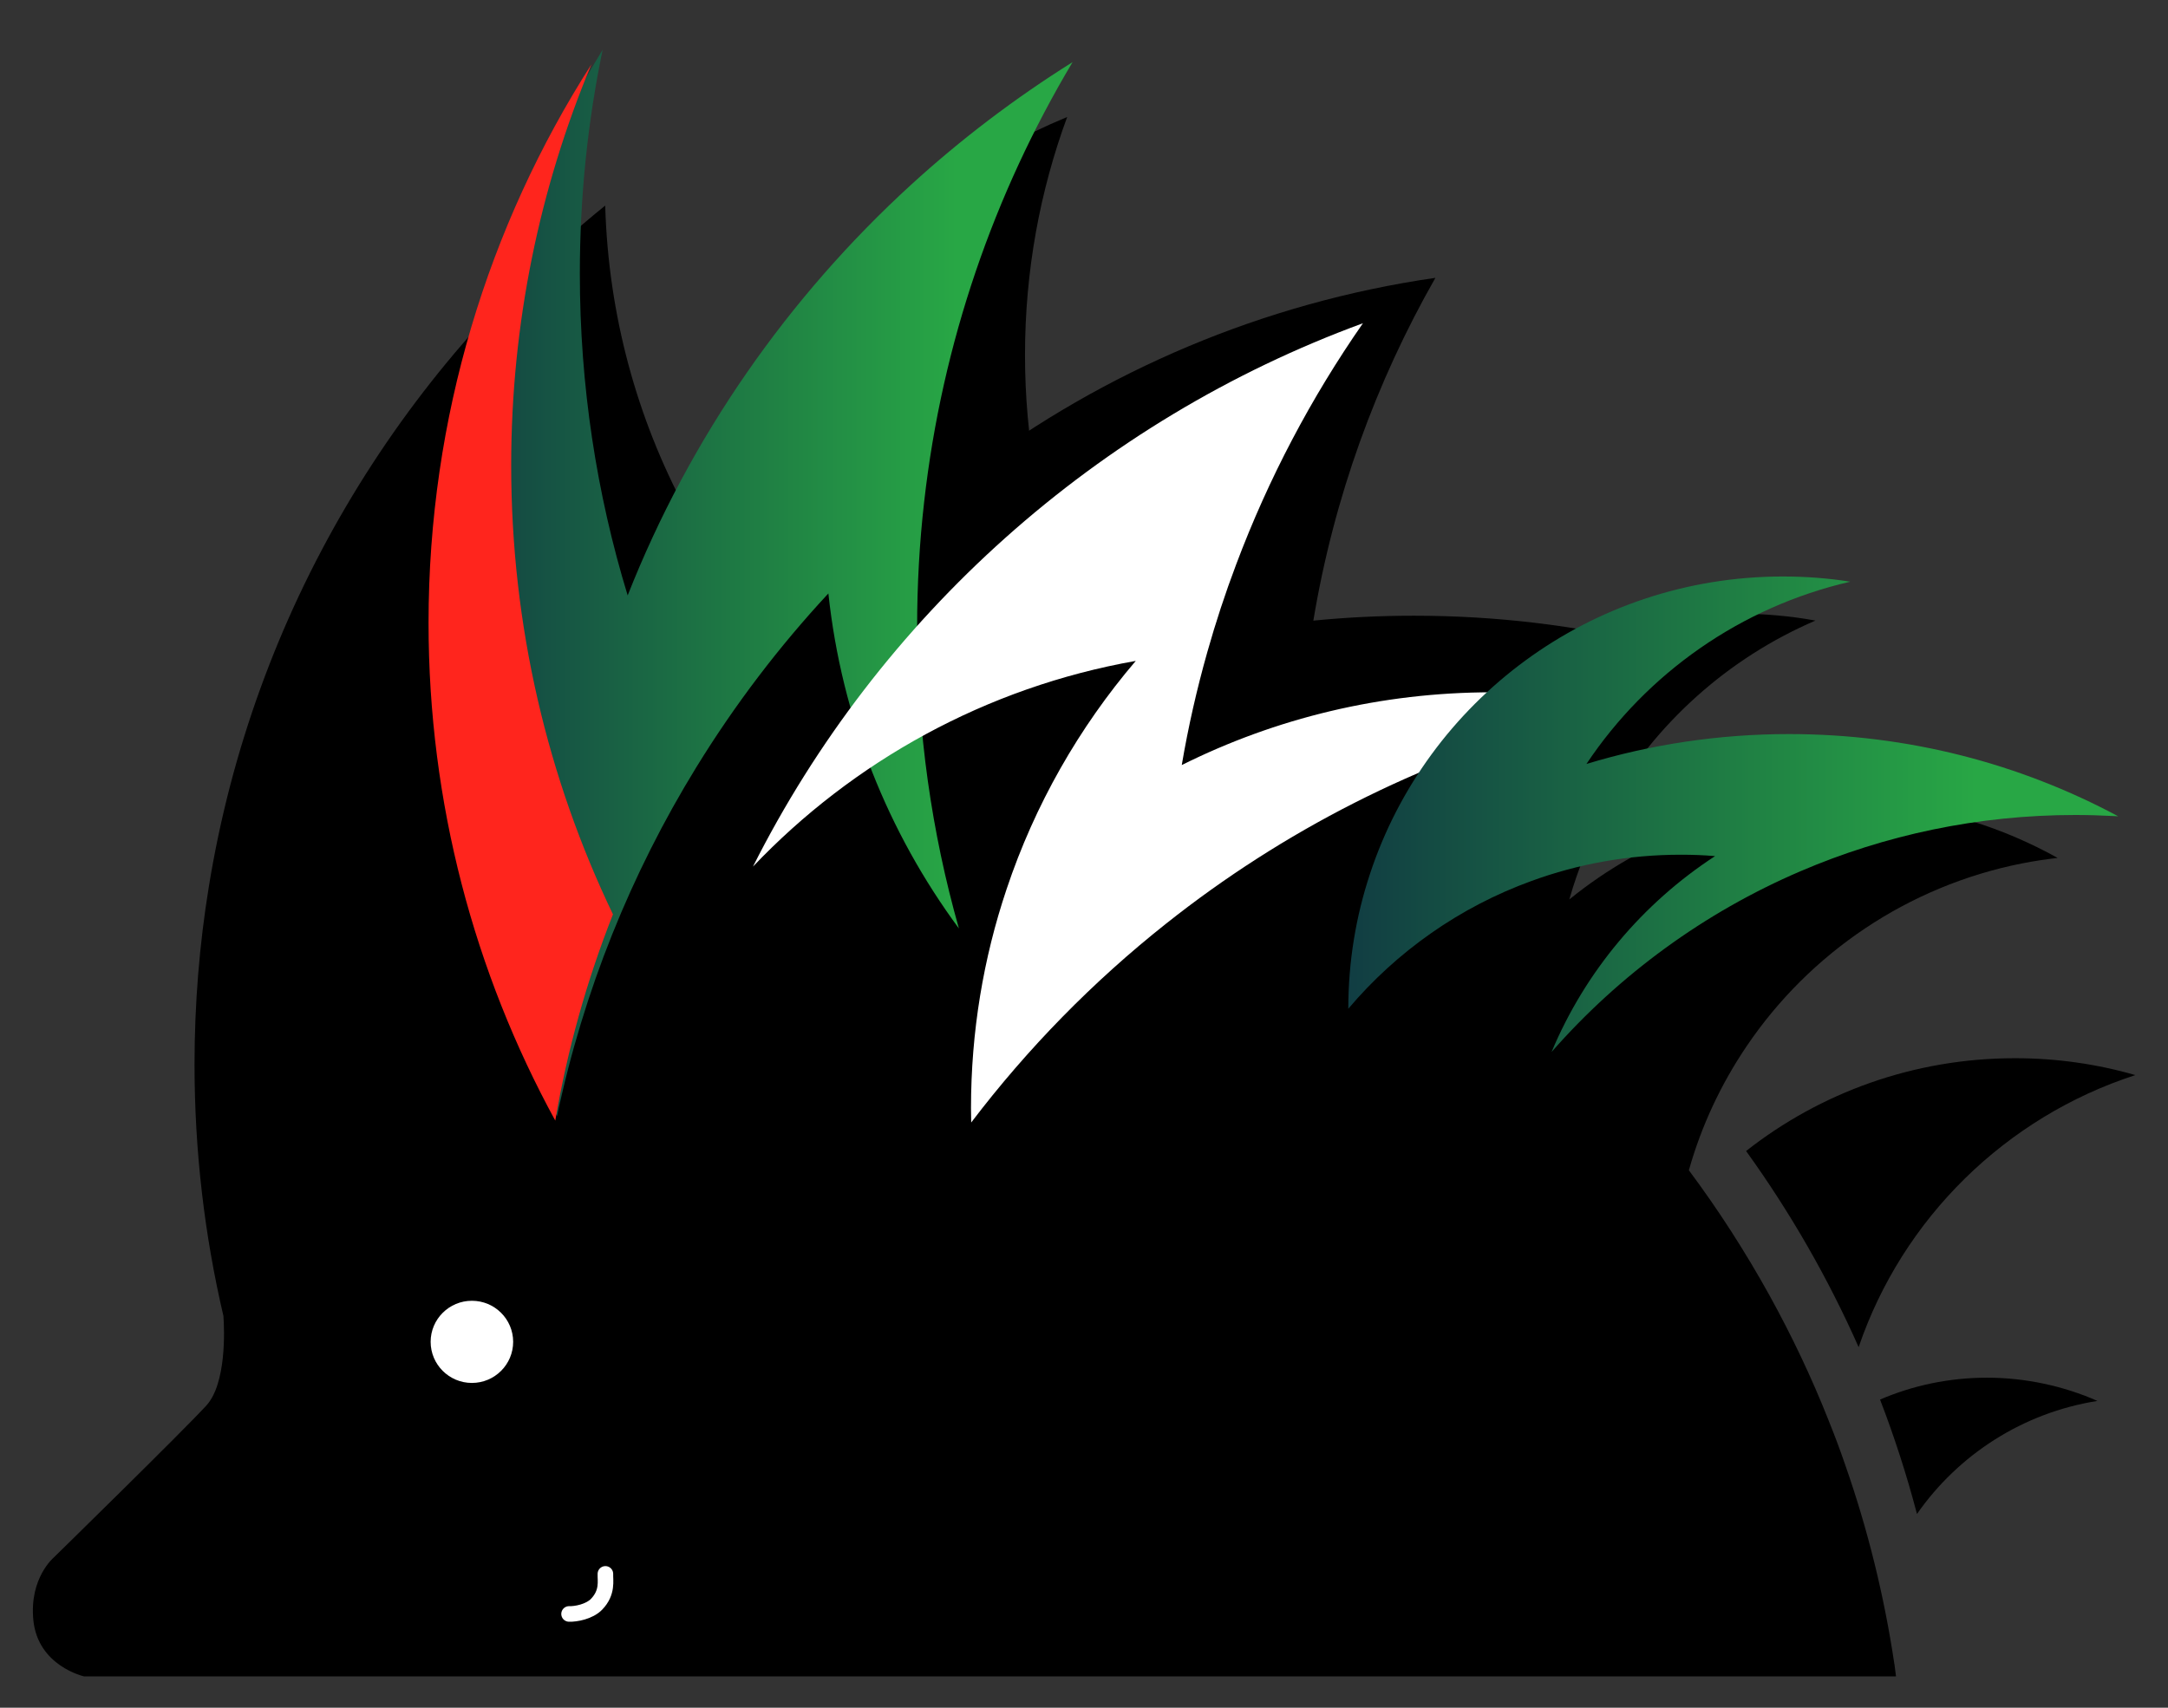<?xml version="1.0" encoding="UTF-8"?> <svg xmlns="http://www.w3.org/2000/svg" width="33" height="26" viewBox="0 0 33 26" fill="none"><rect x="0" y="0" width="33" height="26" fill="#333333" stroke="none"/><path d="M25.157 9.805C23.314 11.055 21.748 12.692 20.576 14.603C20.361 14.486 20.143 14.373 19.921 14.266C17.886 13.281 15.605 12.729 13.197 12.729C12.737 12.729 12.282 12.749 11.832 12.789C11.208 12.843 10.593 12.936 9.992 13.063C12.187 8.392 16.596 4.989 21.849 4.23C20.944 5.817 20.303 7.576 19.991 9.449C20.496 9.399 21.007 9.374 21.524 9.374C22.775 9.374 23.992 9.522 25.157 9.805Z" fill="black"></path><path d="M26.585 15.93C26.198 16.502 25.898 17.138 25.707 17.817C26.159 18.424 26.57 19.063 26.937 19.727C27.274 20.338 27.576 20.973 27.835 21.628C27.925 21.851 28.01 22.078 28.088 22.306C28.428 23.277 28.679 24.29 28.835 25.334L28.837 25.343C28.846 25.404 28.852 25.464 28.86 25.523H1.281C1.281 25.523 0.574 25.367 0.507 24.661C0.446 24.023 0.819 23.712 0.819 23.712C0.819 23.712 2.786 21.787 3.14 21.4C3.447 21.065 3.416 20.25 3.401 20.04C3.401 20.038 3.4 20.037 3.401 20.036C3.113 18.806 2.961 17.523 2.961 16.207C2.961 15.285 3.035 14.38 3.179 13.498C3.855 9.334 6.064 5.679 9.212 3.13C9.26 4.796 9.696 6.367 10.436 7.752C11.468 5.056 13.579 2.891 16.244 1.781C15.828 2.911 15.602 4.132 15.602 5.405C15.602 7.908 16.479 10.207 17.944 12.014C18.332 12.494 18.761 12.937 19.226 13.34C19.509 13.587 19.804 13.817 20.113 14.033C20.184 13.796 20.267 13.564 20.365 13.34L20.441 13.169C21.488 10.911 23.785 9.343 26.449 9.343C26.854 9.343 27.249 9.378 27.634 9.448C26.302 10.02 25.197 11.014 24.488 12.261C24.234 12.708 24.031 13.189 23.887 13.694C25.026 12.768 26.482 12.212 28.067 12.212C29.053 12.212 29.989 12.428 30.83 12.814C30.997 12.89 31.161 12.973 31.32 13.062C31.138 13.082 30.96 13.11 30.784 13.144C29.039 13.488 27.541 14.514 26.585 15.93Z" fill="black"></path><path d="M13.96 9.544C13.96 11.136 14.182 12.675 14.596 14.136C13.519 12.677 12.812 10.931 12.609 9.035C11.855 9.847 11.182 10.733 10.599 11.681C9.608 13.293 8.882 15.084 8.479 16.993C8.478 16.989 8.477 16.985 8.474 16.981C7.35 14.727 6.719 12.187 6.719 9.5C6.719 6.299 7.616 3.306 9.173 0.757C8.945 1.858 8.826 2.998 8.826 4.166C8.826 5.869 9.08 7.514 9.554 9.065C10.502 6.662 11.992 4.528 13.87 2.811C14.629 2.118 15.451 1.494 16.326 0.946C15.132 2.948 14.341 5.216 14.067 7.639C13.996 8.265 13.96 8.9 13.96 9.544Z" fill="url(#paint0_linear_346_226)"></path><path d="M24.823 10.75C24.488 10.818 24.157 10.897 23.831 10.987C21.585 11.596 19.522 12.655 17.751 14.061C16.639 14.942 15.641 15.961 14.783 17.09C14.781 17.017 14.78 16.945 14.78 16.871C14.78 15.707 14.969 14.587 15.321 13.539C15.751 12.252 16.424 11.075 17.288 10.062C15.011 10.464 12.986 11.591 11.461 13.194C13.378 9.388 16.698 6.406 20.746 4.921C19.959 6.052 19.308 7.284 18.816 8.594C18.651 9.03 18.505 9.475 18.377 9.928C18.218 10.49 18.087 11.065 17.988 11.648C19.41 10.938 21.016 10.54 22.714 10.54C22.739 10.54 22.765 10.54 22.79 10.542C23.485 10.546 24.166 10.617 24.823 10.75Z" fill="white"></path><path d="M32.242 12.428C32.219 12.427 32.195 12.425 32.171 12.424C31.979 12.414 31.785 12.408 31.59 12.408C30.103 12.408 28.688 12.714 27.404 13.265C25.942 13.892 24.649 14.839 23.617 16.016C24.13 14.79 25.003 13.753 26.106 13.034C25.934 13.019 25.759 13.013 25.583 13.013C24.786 13.013 24.021 13.153 23.313 13.412C22.219 13.809 21.259 14.487 20.523 15.358C20.523 14.641 20.639 13.95 20.853 13.305C21.719 10.675 24.205 8.777 27.138 8.777C27.487 8.777 27.829 8.803 28.164 8.856C26.495 9.24 25.067 10.253 24.148 11.631C25.124 11.335 26.16 11.176 27.233 11.176C29.045 11.176 30.752 11.629 32.242 12.428Z" fill="url(#paint1_linear_346_226)"></path><path d="M32.503 16.368C30.526 17.009 28.958 18.552 28.291 20.51C27.823 19.453 27.247 18.453 26.578 17.524C27.704 16.639 29.126 16.111 30.671 16.111C31.307 16.111 31.921 16.2 32.503 16.368Z" fill="black"></path><path d="M31.926 21.329C30.789 21.508 29.808 22.148 29.179 23.05C29.023 22.456 28.835 21.874 28.617 21.308C29.117 21.093 29.668 20.975 30.247 20.975C30.826 20.975 31.412 21.101 31.926 21.329Z" fill="black"></path><path d="M7.183 21.055C7.53 21.055 7.811 20.774 7.811 20.429C7.811 20.084 7.53 19.804 7.183 19.804C6.836 19.804 6.555 20.084 6.555 20.429C6.555 20.774 6.836 21.055 7.183 21.055Z" fill="white"></path><path d="M9.33 13.921C8.934 14.922 8.638 15.972 8.452 17.061C7.223 14.81 6.523 12.23 6.523 9.484C6.523 6.354 7.433 3.435 9.002 0.98C8.216 2.859 7.781 4.921 7.781 7.085C7.781 9.533 8.337 11.852 9.33 13.921Z" fill="#FF251D"></path><path d="M8.662 24.572C8.762 24.576 8.971 24.539 9.082 24.423C9.255 24.243 9.211 24.062 9.215 23.962" stroke="white" stroke-width="0.237" stroke-linecap="round"></path><defs><linearGradient id="paint0_linear_346_226" x1="14.555" y1="8.875" x2="6.054" y2="8.875" gradientUnits="userSpaceOnUse"><stop stop-color="#28A745"></stop><stop offset="1" stop-color="#0F3443"></stop></linearGradient><linearGradient id="paint1_linear_346_226" x1="30.081" y1="12.396" x2="19.713" y2="12.396" gradientUnits="userSpaceOnUse"><stop stop-color="#28A745"></stop><stop offset="1" stop-color="#0F3443"></stop></linearGradient></defs></svg> 